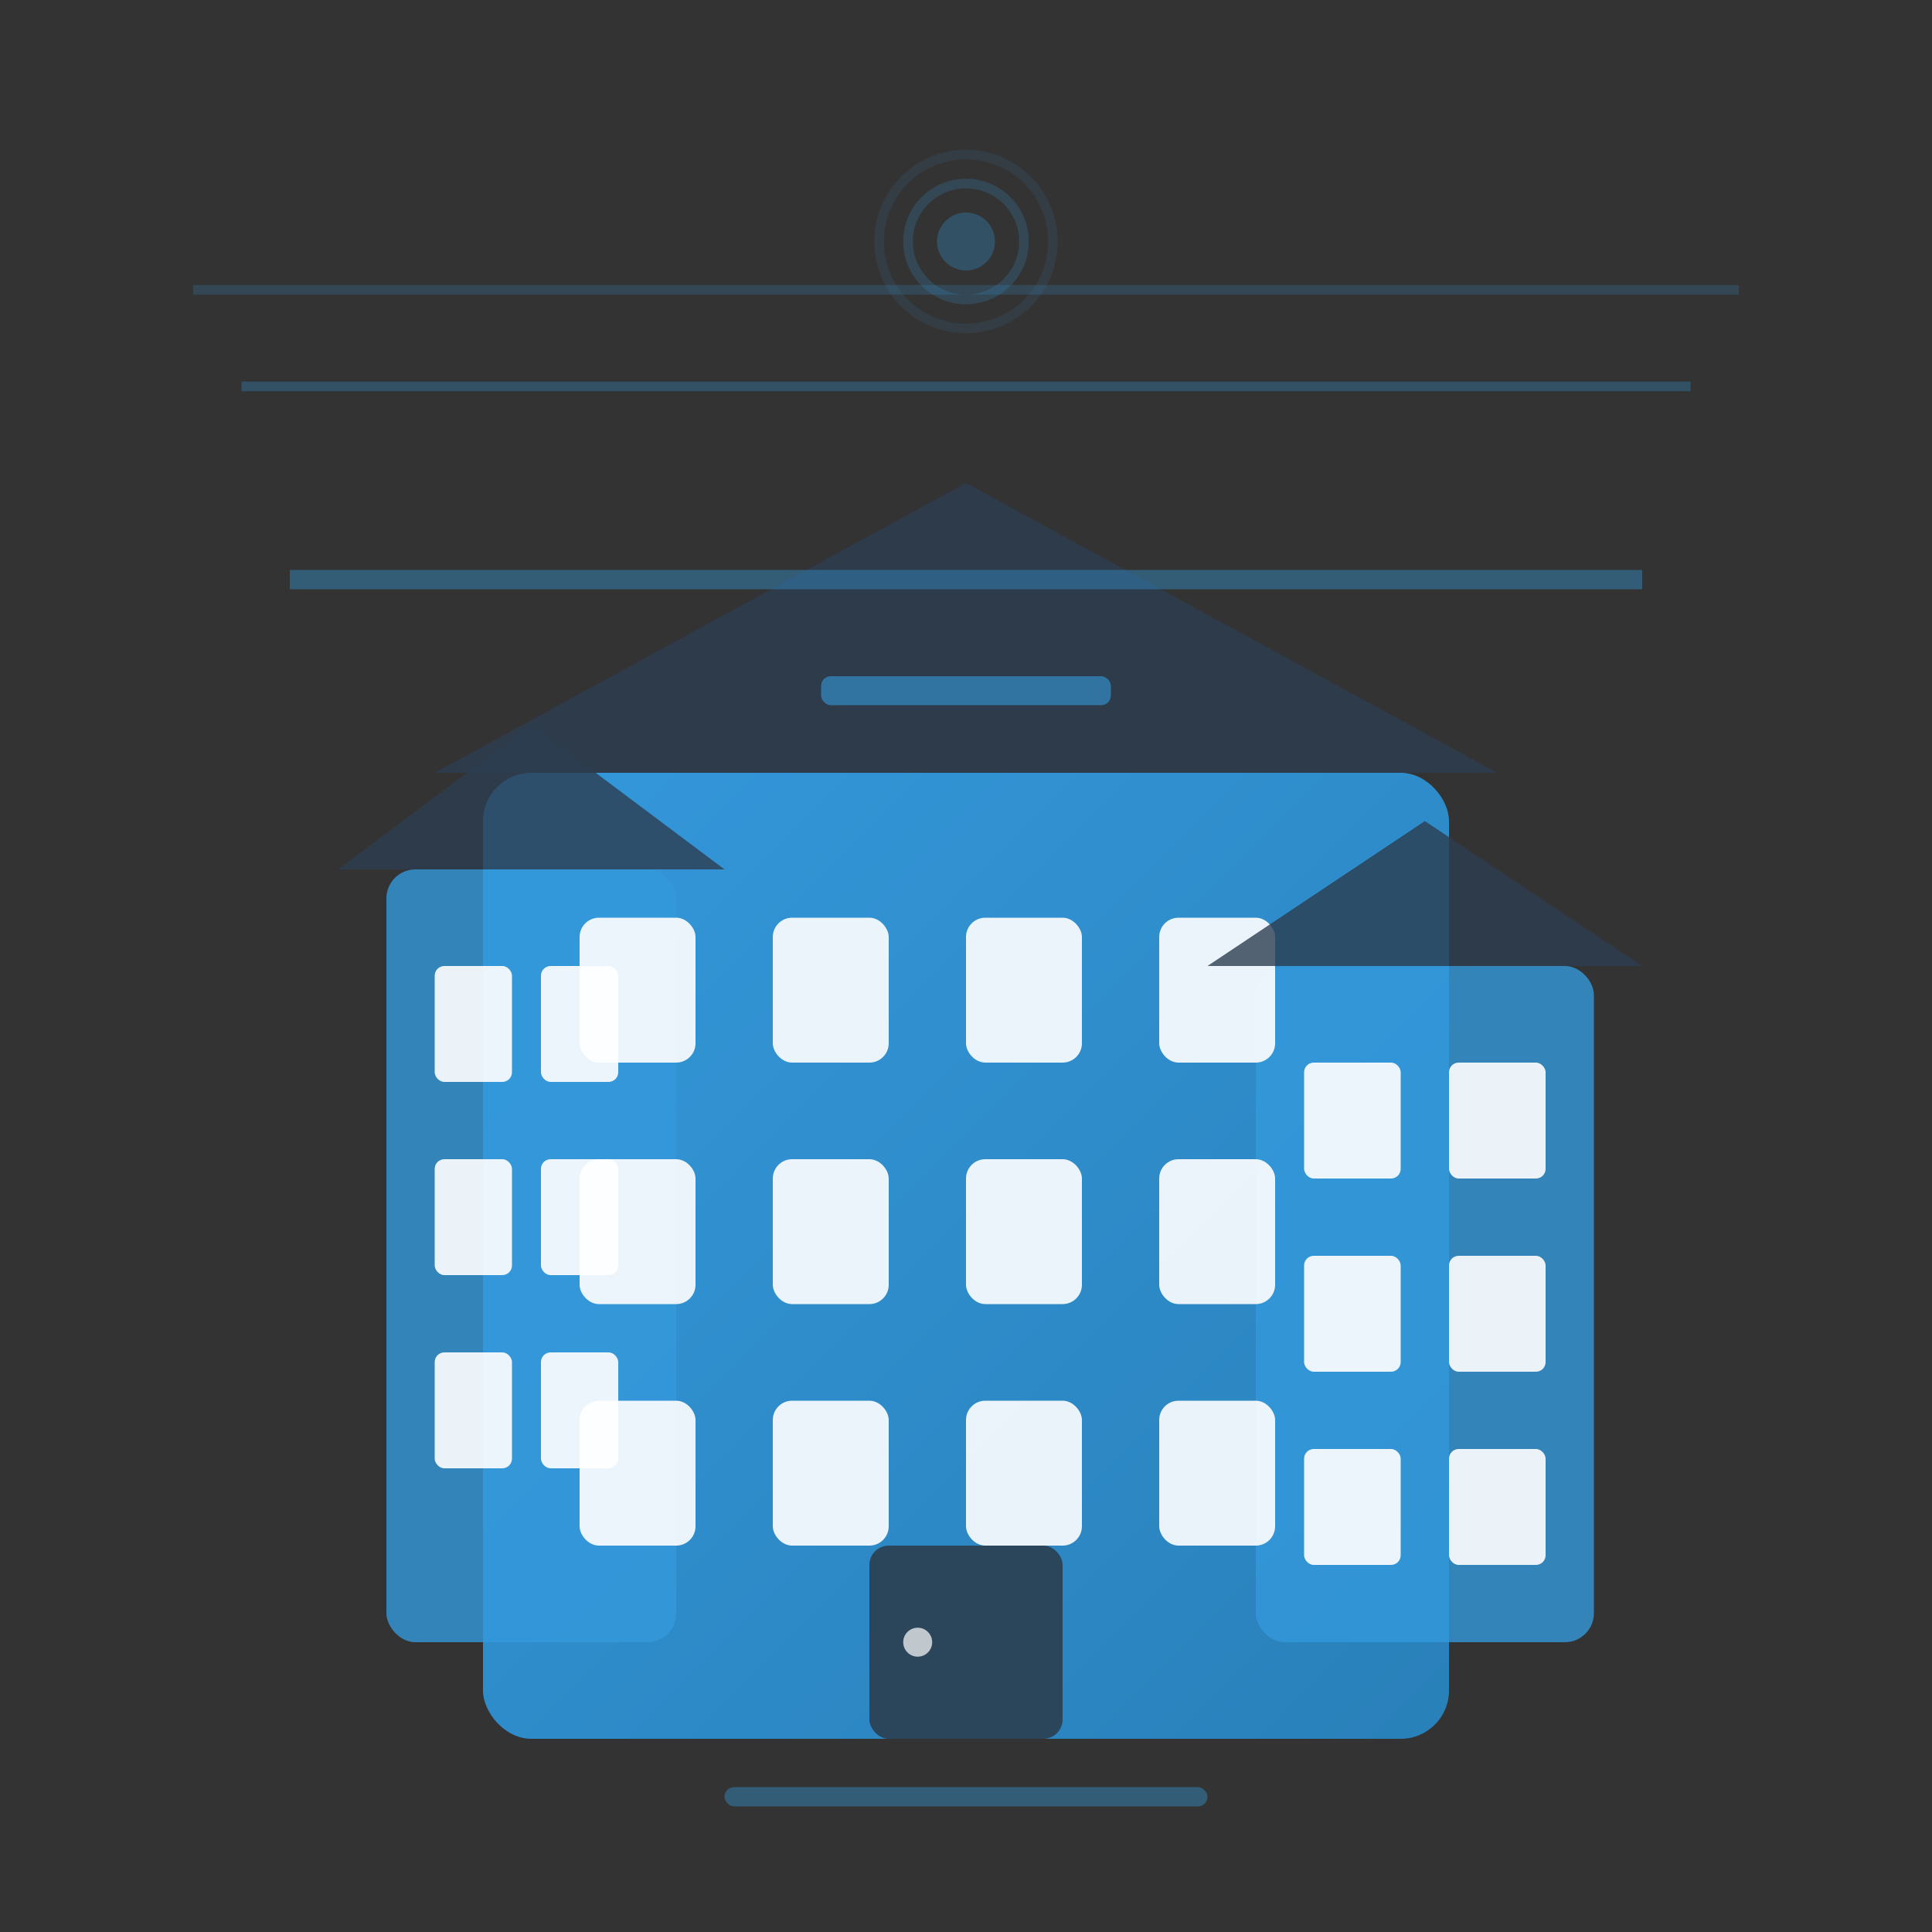 <svg width="200" height="200" viewBox="0 0 200 200" fill="none" xmlns="http://www.w3.org/2000/svg">
  <rect x="0" y="0" width="200" height="200" fill="#333333" stroke="none"/>
  <defs>
    <linearGradient id="archGradient" x1="0%" y1="0%" x2="100%" y2="100%">
      <stop offset="0%" style="stop-color:#3498db;stop-opacity:1" />
      <stop offset="100%" style="stop-color:#2980b9;stop-opacity:1" />
    </linearGradient>
  </defs>
  
  <!-- Main building structure -->
  <rect x="50" y="80" width="100" height="100" fill="url(#archGradient)" rx="5"/>
  
  <!-- Building sections -->
  <rect x="40" y="90" width="30" height="80" fill="rgba(52,152,219,0.8)" rx="3"/>
  <rect x="130" y="100" width="35" height="70" fill="rgba(52,152,219,0.8)" rx="3"/>
  
  <!-- Windows -->
  <rect x="60" y="95" width="12" height="15" fill="rgba(255,255,255,0.9)" rx="2"/>
  <rect x="80" y="95" width="12" height="15" fill="rgba(255,255,255,0.9)" rx="2"/>
  <rect x="100" y="95" width="12" height="15" fill="rgba(255,255,255,0.9)" rx="2"/>
  <rect x="120" y="95" width="12" height="15" fill="rgba(255,255,255,0.9)" rx="2"/>
  
  <rect x="60" y="120" width="12" height="15" fill="rgba(255,255,255,0.9)" rx="2"/>
  <rect x="80" y="120" width="12" height="15" fill="rgba(255,255,255,0.9)" rx="2"/>
  <rect x="100" y="120" width="12" height="15" fill="rgba(255,255,255,0.9)" rx="2"/>
  <rect x="120" y="120" width="12" height="15" fill="rgba(255,255,255,0.9)" rx="2"/>
  
  <rect x="60" y="145" width="12" height="15" fill="rgba(255,255,255,0.9)" rx="2"/>
  <rect x="80" y="145" width="12" height="15" fill="rgba(255,255,255,0.9)" rx="2"/>
  <rect x="100" y="145" width="12" height="15" fill="rgba(255,255,255,0.9)" rx="2"/>
  <rect x="120" y="145" width="12" height="15" fill="rgba(255,255,255,0.9)" rx="2"/>
  
  <!-- Side building windows -->
  <rect x="45" y="100" width="8" height="12" fill="rgba(255,255,255,0.9)" rx="1"/>
  <rect x="56" y="100" width="8" height="12" fill="rgba(255,255,255,0.9)" rx="1"/>
  <rect x="45" y="120" width="8" height="12" fill="rgba(255,255,255,0.9)" rx="1"/>
  <rect x="56" y="120" width="8" height="12" fill="rgba(255,255,255,0.9)" rx="1"/>
  <rect x="45" y="140" width="8" height="12" fill="rgba(255,255,255,0.9)" rx="1"/>
  <rect x="56" y="140" width="8" height="12" fill="rgba(255,255,255,0.9)" rx="1"/>
  
  <rect x="135" y="110" width="10" height="12" fill="rgba(255,255,255,0.9)" rx="1"/>
  <rect x="150" y="110" width="10" height="12" fill="rgba(255,255,255,0.9)" rx="1"/>
  <rect x="135" y="130" width="10" height="12" fill="rgba(255,255,255,0.9)" rx="1"/>
  <rect x="150" y="130" width="10" height="12" fill="rgba(255,255,255,0.9)" rx="1"/>
  <rect x="135" y="150" width="10" height="12" fill="rgba(255,255,255,0.9)" rx="1"/>
  <rect x="150" y="150" width="10" height="12" fill="rgba(255,255,255,0.9)" rx="1"/>
  
  <!-- Entrance door -->
  <rect x="90" y="160" width="20" height="20" fill="rgba(44,62,80,0.9)" rx="2"/>
  <circle cx="95" cy="170" r="1.5" fill="rgba(255,255,255,0.7)"/>
  
  <!-- Roof elements -->
  <polygon points="45,80 100,50 155,80" fill="rgba(44,62,80,0.8)"/>
  <polygon points="35,90 55,75 75,90" fill="rgba(44,62,80,0.8)"/>
  <polygon points="125,100 147.5,85 170,100" fill="rgba(44,62,80,0.8)"/>
  
  <!-- Abstract architectural lines -->
  <line x1="30" y1="60" x2="170" y2="60" stroke="rgba(52,152,219,0.4)" stroke-width="2"/>
  <line x1="25" y1="40" x2="175" y2="40" stroke="rgba(52,152,219,0.3)" stroke-width="1"/>
  <line x1="20" y1="30" x2="180" y2="30" stroke="rgba(52,152,219,0.2)" stroke-width="1"/>
  
  <!-- Modern architectural details -->
  <rect x="85" y="70" width="30" height="3" fill="rgba(52,152,219,0.6)" rx="1"/>
  <rect x="75" y="185" width="50" height="2" fill="rgba(52,152,219,0.4)" rx="1"/>
  
  <!-- Decorative elements -->
  <circle cx="100" cy="25" r="3" fill="rgba(52,152,219,0.3)"/>
  <circle cx="100" cy="25" r="6" fill="none" stroke="rgba(52,152,219,0.2)" stroke-width="1"/>
  <circle cx="100" cy="25" r="9" fill="none" stroke="rgba(52,152,219,0.1)" stroke-width="1"/>
</svg>
